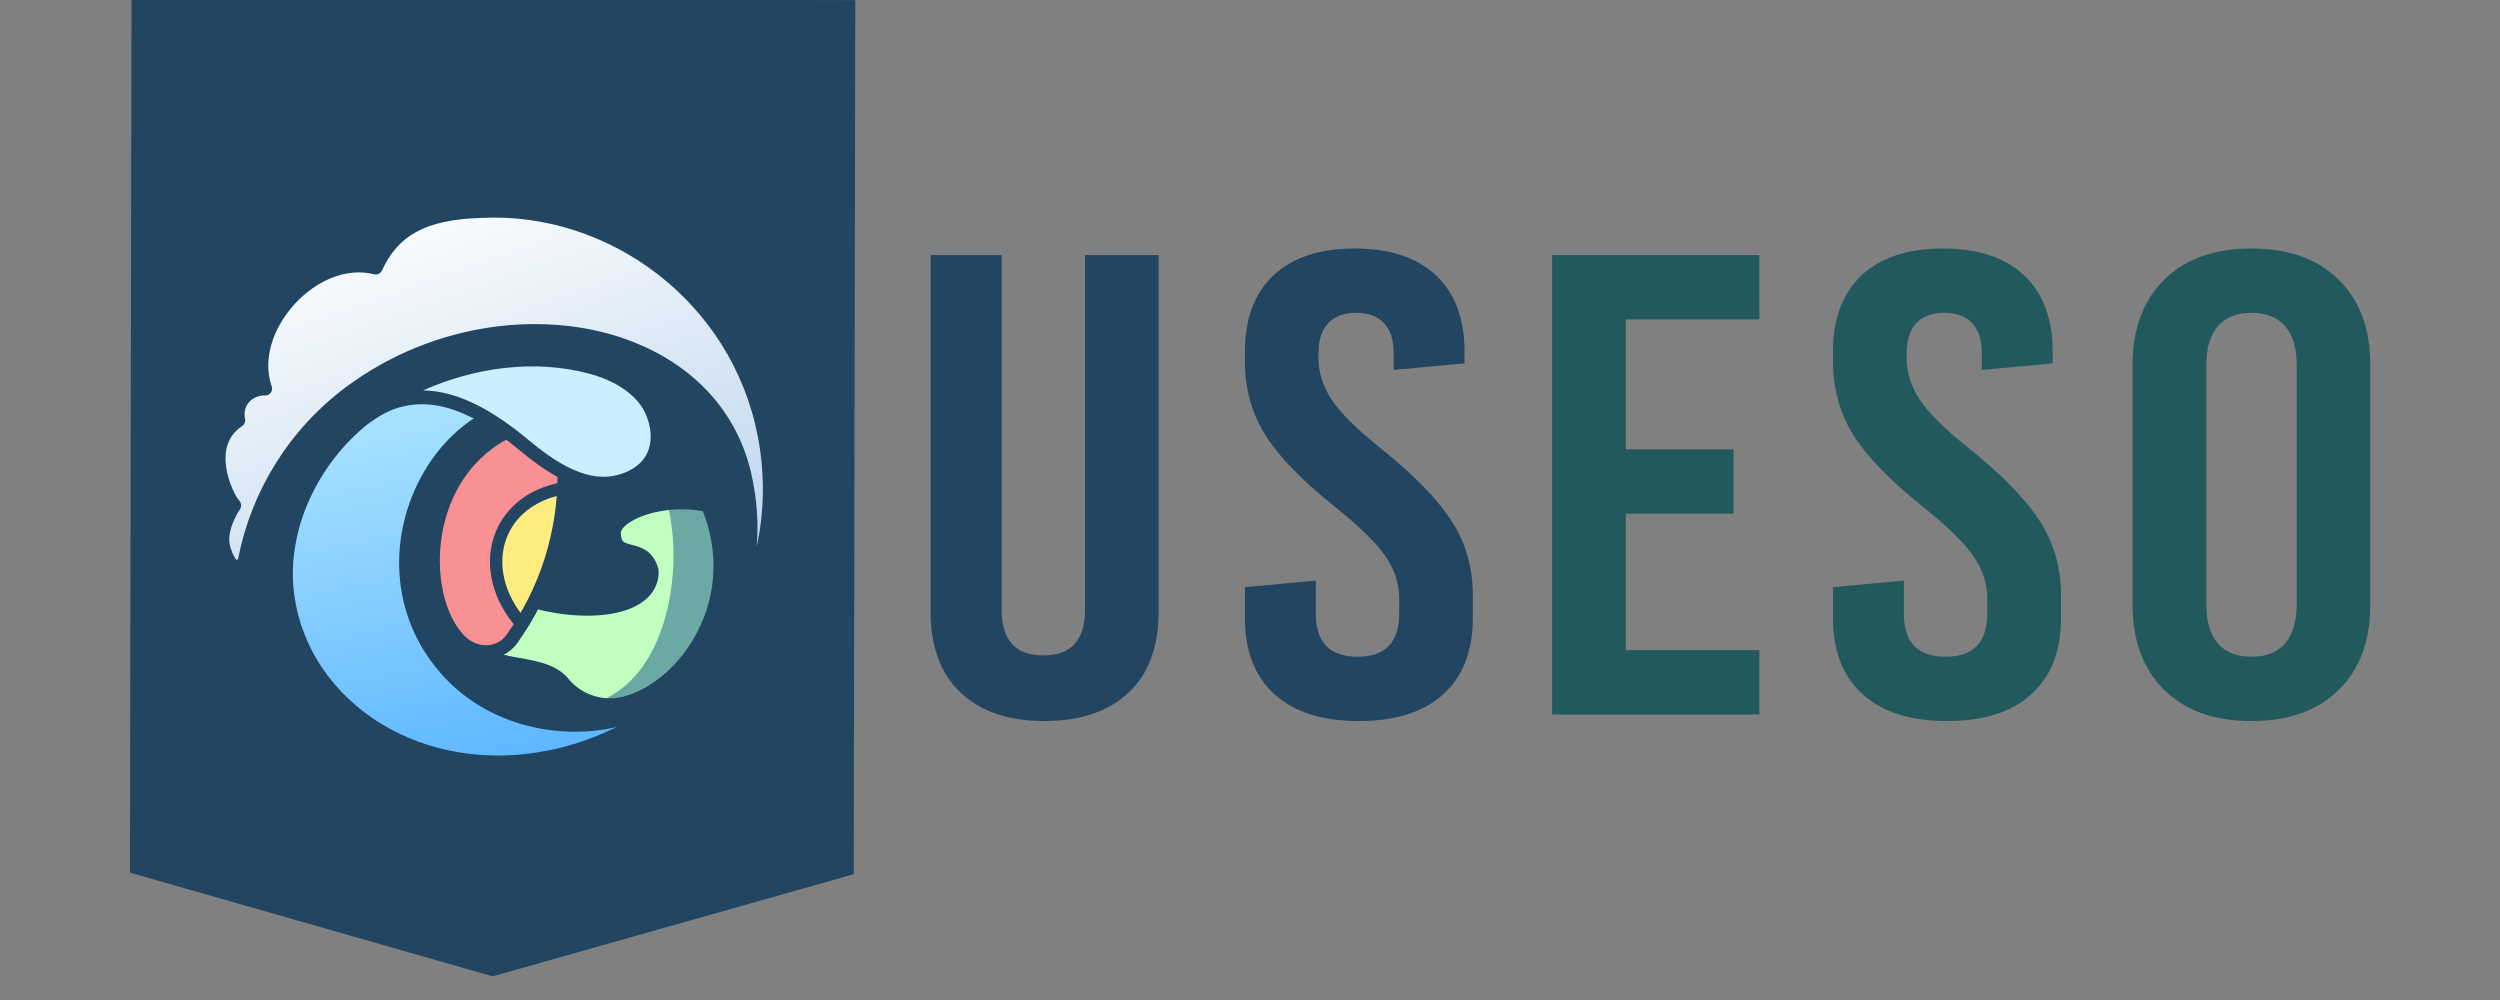 <?xml version="1.0" encoding="UTF-8" standalone="no"?> <svg xmlns="http://www.w3.org/2000/svg" xmlns:xlink="http://www.w3.org/1999/xlink" xmlns:serif="http://www.serif.com/" width="100%" height="100%" viewBox="0 0 390 156" version="1.1" xml:space="preserve" style="fill-rule:evenodd;clip-rule:evenodd;stroke-linecap:round;stroke-linejoin:round;stroke-miterlimit:1.5;"><rect x="0" y="0" width="390" height="156" fill="#808080" stroke="none"/> <g transform="matrix(1,0,0,1,-385,-896)"> <g id="Artboard1" transform="matrix(0.851,0,0,1.131,453.386,-153.889)"> <rect x="-533" y="504" width="1667" height="1025" style="fill:none;"></rect> <g transform="matrix(0.679,0,0,0.511,-1662.7,629.045)"> <g transform="matrix(-0.001,0.553,-0.458,-0.001,2831.55,-439.599)"> <path d="M2281.64,586L1855,586L1855,1012.64L2281.64,1012.64L2331.87,798.731L2281.64,586Z" style="fill:rgb(34,70,97);"></path> </g> <g transform="matrix(3.68,0,0,3.543,-15159.9,-3090.15)"> <path d="M4837.8,1084.05C4837.8,1086.75 4837.06,1088.82 4835.58,1090.25C4834.1,1091.68 4832.04,1092.4 4829.39,1092.4C4826.8,1092.4 4824.77,1091.68 4823.29,1090.25C4821.81,1088.82 4821.07,1086.75 4821.07,1084.05L4821.07,1056.9L4826.28,1056.9L4826.28,1083.9C4826.28,1086.24 4827.3,1087.4 4829.34,1087.4C4831.38,1087.4 4832.4,1086.24 4832.4,1083.9L4832.4,1056.9L4837.8,1056.9L4837.8,1084.05Z" style="fill:rgb(34,70,97);fill-rule:nonzero;"></path> <path d="M4852.18,1056.4C4854.77,1056.4 4856.76,1057.09 4858.15,1058.45C4859.55,1059.82 4860.24,1061.75 4860.24,1064.25L4860.24,1065.15L4855.04,1065.65L4855.04,1064.35C4855.04,1063.35 4854.8,1062.59 4854.33,1062.08C4853.85,1061.56 4853.17,1061.3 4852.29,1061.3C4851.4,1061.3 4850.72,1061.56 4850.25,1062.08C4849.77,1062.59 4849.53,1063.35 4849.53,1064.35L4849.53,1064.8C4849.53,1065.87 4849.86,1066.91 4850.5,1067.93C4851.15,1068.94 4852.34,1070.17 4854.07,1071.6C4856.55,1073.67 4858.3,1075.54 4859.32,1077.2C4860.34,1078.87 4860.85,1080.74 4860.85,1082.8L4860.85,1084.55C4860.85,1087.05 4860.13,1088.99 4858.69,1090.35C4857.24,1091.72 4855.18,1092.4 4852.49,1092.4C4849.8,1092.4 4847.74,1091.72 4846.29,1090.35C4844.85,1088.99 4844.13,1087.05 4844.13,1084.55L4844.13,1082.2L4849.33,1081.7L4849.33,1084.2C4849.33,1086.4 4850.35,1087.5 4852.39,1087.5C4854.43,1087.5 4855.45,1086.4 4855.45,1084.2L4855.45,1083.05C4855.45,1081.92 4855.11,1080.84 4854.43,1079.83C4853.75,1078.81 4852.52,1077.57 4850.76,1076.1C4848.31,1074.07 4846.59,1072.23 4845.61,1070.58C4844.62,1068.93 4844.13,1067.07 4844.13,1065L4844.13,1064.25C4844.13,1061.75 4844.82,1059.82 4846.22,1058.45C4847.61,1057.09 4849.6,1056.4 4852.18,1056.4Z" style="fill:rgb(34,70,97);fill-rule:nonzero;"></path> <path d="M4881.87,1061.8L4872.07,1061.8L4872.07,1071.7L4879.98,1071.7L4879.98,1076.6L4872.07,1076.6L4872.07,1087L4881.87,1087L4881.87,1091.9L4866.67,1091.9L4866.67,1056.9L4881.87,1056.9L4881.87,1061.8Z" style="fill:rgb(34,89,92);fill-rule:nonzero;"></path> <path d="M4895.33,1056.4C4897.91,1056.4 4899.9,1057.09 4901.3,1058.45C4902.69,1059.82 4903.39,1061.75 4903.39,1064.25L4903.39,1065.15L4898.19,1065.65L4898.19,1064.35C4898.19,1063.35 4897.95,1062.59 4897.47,1062.08C4897,1061.56 4896.32,1061.3 4895.43,1061.3C4894.55,1061.3 4893.87,1061.56 4893.39,1062.08C4892.92,1062.59 4892.68,1063.35 4892.68,1064.35L4892.68,1064.8C4892.68,1065.87 4893,1066.91 4893.65,1067.93C4894.29,1068.94 4895.48,1070.17 4897.22,1071.6C4899.7,1073.67 4901.45,1075.54 4902.47,1077.2C4903.49,1078.87 4904,1080.74 4904,1082.8L4904,1084.55C4904,1087.05 4903.28,1088.99 4901.83,1090.35C4900.39,1091.72 4898.32,1092.4 4895.64,1092.4C4892.95,1092.4 4890.88,1091.72 4889.44,1090.35C4887.99,1088.99 4887.27,1087.05 4887.27,1084.55L4887.27,1082.2L4892.47,1081.7L4892.47,1084.2C4892.47,1086.4 4893.49,1087.5 4895.53,1087.5C4897.57,1087.5 4898.59,1086.4 4898.59,1084.2L4898.59,1083.05C4898.59,1081.92 4898.25,1080.84 4897.57,1079.83C4896.89,1078.81 4895.67,1077.57 4893.9,1076.1C4891.45,1074.07 4889.74,1072.23 4888.75,1070.58C4887.77,1068.93 4887.27,1067.07 4887.27,1065L4887.27,1064.25C4887.27,1061.75 4887.97,1059.82 4889.36,1058.45C4890.76,1057.09 4892.75,1056.4 4895.33,1056.4Z" style="fill:rgb(34,89,92);fill-rule:nonzero;"></path> <path d="M4917.97,1056.4C4920.69,1056.4 4922.83,1057.19 4924.37,1058.78C4925.92,1060.36 4926.69,1062.52 4926.69,1065.25L4926.69,1083.55C4926.69,1086.29 4925.92,1088.44 4924.37,1090.03C4922.83,1091.61 4920.69,1092.4 4917.97,1092.4C4915.25,1092.4 4913.12,1091.61 4911.57,1090.03C4910.03,1088.44 4909.25,1086.29 4909.25,1083.55L4909.25,1065.25C4909.25,1062.52 4910.03,1060.36 4911.57,1058.78C4913.12,1057.19 4915.25,1056.4 4917.97,1056.4ZM4917.97,1061.3C4916.89,1061.3 4916.06,1061.64 4915.5,1062.33C4914.94,1063.01 4914.66,1064 4914.66,1065.3L4914.66,1083.5C4914.66,1084.8 4914.94,1085.79 4915.5,1086.48C4916.06,1087.16 4916.89,1087.5 4917.97,1087.5C4919.06,1087.5 4919.89,1087.16 4920.45,1086.48C4921.01,1085.79 4921.29,1084.8 4921.29,1083.5L4921.29,1065.3C4921.29,1064 4921.01,1063.01 4920.45,1062.33C4919.89,1061.64 4919.06,1061.3 4917.97,1061.3Z" style="fill:rgb(34,89,92);fill-rule:nonzero;"></path> </g> <g transform="matrix(0.17,0,0,0.17,2052.67,560.154)"> <g transform="matrix(0.578,0,0,0.578,94.324,268.492)"> <path d="M3980.49,717.476C4248.85,673.967 4525.54,1047.97 4531.15,1281.76C4543.6,1462.09 4508.87,1659.98 4347.45,1771.82C4444.84,1711.45 4518.93,1752.86 4657.85,1546.1C4774.18,1372.96 4713.65,1372.96 4747.27,1259.49C4848.38,918.325 4421.62,505.544 3980.49,717.476Z" style="fill:rgb(34,70,97);stroke:rgb(34,70,97);stroke-width:37.51px;"></path> </g> <g id="a" transform="matrix(0.959,-0.233,0.227,0.932,446.366,765.699)"> <path d="M1725,484.058C1631.86,528.902 1549.89,626.193 1539.05,741.352C1521.97,922.793 1672.52,1094.81 1893.75,1101.04C2113,1107.22 2295.79,950.72 2299.93,724.991C2304.72,464.211 1982.36,319.336 1714.75,436.291C1610.48,481.86 1529.9,565.709 1485.36,666.436C1466.78,686.236 1458.73,662.008 1457.52,638.757C1455.69,603.847 1490.59,572.708 1490.59,572.708C1481.46,555.465 1462.19,462.371 1529.28,437.449C1530.62,403.327 1559.97,390.213 1583.39,396.988C1573.63,292.814 1710.26,195.831 1802.27,245.569C1841.98,193.808 1892.43,174.896 1988.52,195.74C2195.48,236.391 2356.84,434.069 2346.29,666.134C2338.66,833.856 2244.44,994.258 2087.86,1034.34C1917.9,1077.84 1746.25,993.234 1730.62,819.408C1718.64,686.038 1808.63,562.127 1916.99,532.138C1877.68,465.663 1811.78,446.369 1725,484.058Z" style="fill:url(#_Linear1);"></path> <clipPath id="_clip2"> <path d="M1725,484.058C1631.86,528.902 1549.89,626.193 1539.05,741.352C1521.97,922.793 1672.52,1094.81 1893.75,1101.04C2113,1107.22 2295.79,950.72 2299.93,724.991C2304.72,464.211 1982.36,319.336 1714.75,436.291C1610.48,481.86 1529.9,565.709 1485.36,666.436C1466.78,686.236 1458.73,662.008 1457.52,638.757C1455.69,603.847 1490.59,572.708 1490.59,572.708C1481.46,555.465 1462.19,462.371 1529.28,437.449C1530.62,403.327 1559.97,390.213 1583.39,396.988C1573.63,292.814 1710.26,195.831 1802.27,245.569C1841.98,193.808 1892.43,174.896 1988.52,195.74C2195.48,236.391 2356.84,434.069 2346.29,666.134C2338.66,833.856 2244.44,994.258 2087.86,1034.34C1917.9,1077.84 1746.25,993.234 1730.62,819.408C1718.64,686.038 1808.63,562.127 1916.99,532.138C1877.68,465.663 1811.78,446.369 1725,484.058Z"></path> </clipPath> <g clip-path="url(#_clip2)"> <g transform="matrix(0.568,0.142,-0.138,0.585,-227.456,-590.573)"> <path d="M3275.58,514.434C3259.9,514.434 3410.11,505.295 3398.16,514.248C3327.38,567.303 3286.21,639.104 3249.13,718.018C3192.42,838.737 3191.51,964.97 3184.13,1094.49C3179.68,1172.43 3168.91,1310.78 3209.75,1382.28C3219.46,1399.28 3234.11,1413.67 3245.49,1429.54C3255.56,1443.59 3261.93,1459.98 3275.58,1471.46C3321.64,1510.18 3368.4,1480.23 3390.47,1435.9C3416.05,1384.54 3391.16,1328.28 3404.23,1275.62C3417.41,1222.53 3442.01,1174.93 3465.94,1126.86C3472.61,1113.47 3474.91,1095.85 3483.97,1083.69C3517.87,1038.18 3582.06,944.693 3624.78,910.601C3716.2,837.663 3829.04,785.932 3944.7,763.759C3962.86,760.278 3977.19,748.006 3997.52,744.308C4029.69,738.459 4063.39,743.237 4095.4,736.519C4191.2,716.417 4274.89,774.437 4354.48,814.232C4372.41,823.196 4395.03,819.837 4411.07,827.857C4445.27,844.96 4481.63,865.984 4511.37,890.984C4535.99,911.679 4540.87,950.902 4559.67,975.763C4570.89,990.595 4608.29,991.051 4623.12,1028.75C4638.95,1068.97 4658.51,1120.19 4663.91,1163.54C4669.1,1205.11 4652.51,1261.84 4671.64,1300.18C4707.49,1372.03 4830.71,1437.75 4865.39,1331.88C4892.39,1249.47 4874.33,1161.37 4882.2,1077.01C4886.88,1026.86 4915.49,976.812 4905.01,924.608C4900.84,903.858 4885.34,885.208 4879.81,864.457C4866.25,813.523 4862.89,737.177 4839.9,691.346C4820.6,652.879 4747.82,596.235 4717.22,558.43C4666.63,495.935 4620.17,426.307 4563.39,369.307C4479.94,285.527 4288.87,180.198 4184.51,141.923C4150.16,129.327 4109.79,127.318 4074.14,119C3978.22,96.618 3836.24,47.019 3736.74,65.956C3703.36,72.309 3675.78,113.584 3642.49,125.994C3560.66,156.507 3474.3,178.985 3399.17,226.319C3309.63,282.73 3229.93,414.697 3194.22,514.434C3176.27,564.557 3176.49,621.5 3164.87,673.33C3150.69,736.597 3130.49,798.145 3101.55,855.852C3099.01,860.918 3095.25,868.781 3098.13,874.539L3275.58,514.434Z" style="fill:url(#_Linear3);"></path> </g> </g> <path d="M1990.7,184.669C2202.73,226.384 2368.06,428.894 2357.25,666.662C2351.51,792.834 2297.84,914.723 2206.43,987.343C2129.53,1068.83 2017.18,1115.82 1893.45,1112.33C1665.11,1105.9 1510.5,927.537 1528.13,740.263C1539.35,621.085 1623.96,520.235 1720.36,473.826C1720.48,473.765 1720.61,473.707 1720.74,473.651C1766.77,453.661 1807.3,449.154 1841.5,458.088C1876.43,467.213 1905.07,490.253 1926.36,526.265C1928.16,529.303 1928.46,533.033 1927.18,536.335C1925.89,539.636 1923.17,542.122 1919.84,543.046C1816.05,571.772 1730.07,690.616 1741.55,818.368C1756.55,985.228 1922.06,1065.13 2085.21,1023.38C2124.61,1013.29 2159.89,995.324 2190.66,971.412C2250.18,908.337 2287.15,823.393 2288.96,724.778C2290.8,624.374 2242.08,541.919 2166.69,486.204C2051.94,401.408 1875.85,378.155 1719.04,446.688C1617.36,491.125 1538.78,572.891 1495.35,671.115C1494.83,672.286 1494.12,673.357 1493.25,674.282C1485.91,682.109 1479.17,684.782 1473.82,685.019C1466.78,685.33 1460.65,682.03 1455.99,675.291C1450.59,667.486 1447.29,653.348 1446.56,639.365C1445.71,623.084 1451.46,607.433 1458.97,594.6C1465.23,583.89 1472.62,575.217 1477.62,569.917C1473.06,556.276 1468.29,531.978 1470.42,506.973C1473.03,476.33 1485.64,444.999 1518.99,429.559C1523.49,398.501 1547.93,383.523 1571.95,383.953C1572.97,333.024 1604.74,284.797 1648.5,254.216C1693.73,222.617 1751.27,210.174 1799.25,231.569C1840.48,181.961 1893.37,163.572 1990.7,184.669ZM2094.67,1044.2C2093.3,1044.57 2091.91,1044.94 2090.5,1045.3C1913.73,1090.55 1735.95,1001.24 1719.7,820.449C1707.74,687.442 1793.32,563.606 1899.67,525.803C1882.76,502.21 1861.49,486.619 1836.1,479.985C1805.87,472.088 1770.13,476.751 1729.46,494.38L1729.39,494.415C1639.6,537.751 1560.43,631.408 1549.98,742.442C1533.44,918.049 1679.93,1083.72 1894.05,1089.75C1966.87,1091.8 2035.59,1075.42 2094.67,1044.2ZM2291.77,842.652C2303.49,806.137 2310.14,766.808 2310.9,725.204C2312.89,616.984 2260.75,527.905 2179.49,467.853C2059.24,378.999 1874.78,354.081 1710.46,425.893C1604.29,472.293 1522.09,557.416 1476.26,659.753C1475.35,660.557 1474.39,661.267 1473.69,661.76C1473.28,661.119 1472.8,660.314 1472.52,659.656C1470.07,653.983 1468.88,645.985 1468.47,638.149C1467.86,626.502 1472.4,615.433 1477.77,606.253C1486.48,591.37 1497.78,581.243 1497.78,581.243C1501.67,577.766 1502.69,571.964 1500.23,567.302C1496.12,559.539 1490.1,534.645 1492.28,508.943C1494.37,484.429 1504.2,458.776 1533.01,448.074C1537.21,446.515 1540.07,442.495 1540.25,437.905C1541.24,412.569 1563.03,402.832 1580.43,407.862C1583.91,408.87 1587.66,408.043 1590.43,405.652C1593.21,403.26 1594.66,399.612 1594.32,395.902C1589.8,347.749 1619.75,301.613 1660.83,272.907C1701.9,244.209 1754.65,232.584 1797.17,255.569C1801.85,258.097 1807.61,256.837 1810.89,252.569C1848.22,203.905 1895.92,187.196 1986.26,206.792L1985.93,206.715C1986.11,206.76 1986.28,206.8 1986.46,206.835C2188.3,246.479 2345.62,439.291 2335.33,665.606C2332.51,727.63 2317.58,788.692 2291.77,842.652Z" style="fill:rgb(34,70,97);"></path> </g> <g transform="matrix(0.578,0,0,0.578,94.324,268.492)"> <path d="M3793.6,1443.31C3882.22,1820.93 4368.62,1885.93 4583.64,1639.76C4240.51,1864.18 3866.18,1752.58 3793.6,1443.31Z" style="fill:rgb(61,59,112);stroke:rgb(34,70,97);stroke-width:37.51px;"></path> </g> <g transform="matrix(-1,0,0,1,4583.13,315.143)"> <path d="M1825.36,636.795C1762.65,786.139 1859.67,925.295 1956.1,950.907C1956.11,950.908 1956.11,950.91 1956.12,950.911C1992.61,960.598 2031.39,948.083 2055.34,918.895C2055.32,918.681 2055.43,918.561 2055.53,918.443C2093.78,874.532 2184.85,907.179 2229.36,834.578C2226.71,801.518 2172.15,766.977 2113.89,785.617C2023.85,814.43 1914.56,805.304 1914.15,742.179C1914.14,742.011 1914.11,741.84 1914.15,741.679C1925.95,693.275 1973.81,726.297 1974.4,680.724C1974.77,651.52 1897.95,620.515 1825.36,636.795Z" style="fill:rgb(193,255,192);"></path> <clipPath id="_clip4"> <path d="M1825.36,636.795C1762.65,786.139 1859.67,925.295 1956.1,950.907C1956.11,950.908 1956.11,950.91 1956.12,950.911C1992.61,960.598 2031.39,948.083 2055.34,918.895C2055.32,918.681 2055.43,918.561 2055.53,918.443C2093.78,874.532 2184.85,907.179 2229.36,834.578C2226.71,801.518 2172.15,766.977 2113.89,785.617C2023.85,814.43 1914.56,805.304 1914.15,742.179C1914.14,742.011 1914.11,741.84 1914.15,741.679C1925.95,693.275 1973.81,726.297 1974.4,680.724C1974.77,651.52 1897.95,620.515 1825.36,636.795Z"></path> </clipPath> <g clip-path="url(#_clip4)"> <g transform="matrix(-0.578,0,0,0.578,4488.8,-46.651)"> <path d="M3900,697.535C4428.38,834.387 4513.78,1120.28 4513.82,1321.77C4513.86,1485.41 4443.54,1791.19 4125.79,1734.02C4474.57,1890.7 4685.49,1513.41 4732.27,1221.43C4768.83,993.302 4255.29,754.464 3900,697.535Z" style="fill:rgb(108,168,164);"></path> </g> </g> <path d="M1825.36,636.795C1762.65,786.139 1859.67,925.295 1956.1,950.907C1956.11,950.908 1956.11,950.91 1956.12,950.911C1992.61,960.598 2031.39,948.083 2055.34,918.895C2055.32,918.681 2055.43,918.561 2055.53,918.443C2093.78,874.532 2184.85,907.179 2229.36,834.578C2226.71,801.518 2172.15,766.977 2113.89,785.617C2023.85,814.43 1914.56,805.304 1914.15,742.179C1914.14,742.011 1914.11,741.84 1914.15,741.679C1925.95,693.275 1973.81,726.297 1974.4,680.724C1974.77,651.52 1897.95,620.515 1825.36,636.795Z" style="fill:none;stroke:rgb(34,70,97);stroke-width:21.66px;"></path> </g> <g transform="matrix(-0.632,-0.659,-0.606,0.582,4275.11,1968.37)"> <path d="M2091.1,981.247C2091.1,981.247 2091.1,981.247 2091.1,981.247C2071.55,983.529 2052.07,976.464 2038.54,962.182C2025,947.901 2018.98,928.074 2022.3,908.678C2022.3,908.676 2022.3,908.674 2022.31,908.673C2041.05,799.202 2090.97,698.91 2165.01,621.978C2204.56,580.888 2239.19,544.896 2239.19,544.896C2393.21,753.183 2212.24,974.193 2091.1,981.247Z" style="fill:rgb(249,144,147);"></path> <clipPath id="_clip5"> <path d="M2091.1,981.247C2091.1,981.247 2091.1,981.247 2091.1,981.247C2071.55,983.529 2052.07,976.464 2038.54,962.182C2025,947.901 2018.98,928.074 2022.3,908.678C2022.3,908.676 2022.3,908.674 2022.31,908.673C2041.05,799.202 2090.97,698.91 2165.01,621.978C2204.56,580.888 2239.19,544.896 2239.19,544.896C2393.21,753.183 2212.24,974.193 2091.1,981.247Z"></path> </clipPath> <g clip-path="url(#_clip5)"> <g transform="matrix(1.074,6.50127e-15,-7.60028e-15,1.074,-123.112,-45.92)"> <path d="M2115.38,638.533C2115.38,638.533 2113.39,640.606 2109.99,644.137C2054.82,701.46 2017.62,776.19 2003.65,857.758C2003.65,857.762 2003.65,857.763 2003.65,857.763C2117.76,852.865 2179.74,742.502 2115.38,638.533Z" style="fill:rgb(255,236,128);"></path> <path d="M2108.16,646.064L2122.23,646.461C2125.78,642.844 2126.44,636.912 2123.68,632.457C2158.37,688.495 2158.53,746.298 2135.12,790.709C2111.91,834.764 2065.05,866.017 2004.05,868.636C2001.18,868.759 1998.41,867.542 1996.43,865.294C1996.43,865.294 1992.7,862.275 1993.82,855.766C2008.17,771.955 2046.39,695.17 2103.07,636.271C2106.13,633.093 2108.05,631.095 2108.41,630.728C2115.17,623.698 2108.16,646.064 2108.16,646.064ZM2113.41,655.682C2064.79,707.612 2031.03,773.666 2016.12,845.841C2063,840.188 2099.21,815.078 2117.76,779.89C2136.24,744.823 2136.78,700.065 2113.41,655.682Z" style="fill:rgb(34,70,97);"></path> </g> </g> <path d="M2091.99,994.104C2069.02,996.671 2046.19,988.222 2030.28,971.436C2013.81,954.065 2006.61,929.909 2010.65,906.317C2010.65,906.316 2010.65,906.314 2010.65,906.313C2029.85,794.185 2080.98,691.457 2156.82,612.658C2196.36,571.567 2231,535.575 2231,535.575C2233.4,533.081 2236.66,531.795 2239.97,532.031C2243.28,532.267 2246.35,534.004 2248.43,536.818C2361.31,689.474 2302.46,848.67 2213.41,932.974C2174.82,969.507 2130.49,991.778 2091.99,994.104ZM2090.47,968.373C2124.59,966.386 2163.61,945.93 2197.83,913.527C2276.72,838.844 2329.8,699.611 2237.85,564.12C2237.85,564.121 2173.2,631.299 2173.2,631.299C2100.96,706.363 2052.25,804.22 2033.96,911.033C2033.96,911.034 2033.96,911.036 2033.96,911.038C2031.36,926.238 2036.18,941.737 2046.79,952.929C2057.87,964.615 2073.84,970.295 2089.83,968.429C2090.04,968.404 2090.25,968.385 2090.47,968.373Z" style="fill:rgb(34,70,97);"></path> </g> <g transform="matrix(0.989,-0.249,0.225,0.895,394.772,810.247)"> <path d="M1716,488.865C1821.43,433.8 1896.41,501.949 1960.03,598.702C2014.85,682.057 2061.1,705.653 2108.72,694.945C2159.88,683.442 2171.55,632.132 2163.84,590.232C2157.27,554.536 2129.39,519.327 2090.5,495.15C1974.91,423.29 1824.52,432.186 1716,488.865Z" style="fill:rgb(202,240,255);"></path> <path d="M1711.46,478.253C1716.76,475.483 1723.09,477.989 1725.6,483.85C1728.11,489.711 1725.84,496.707 1720.54,499.477C1820.6,447.216 1891.06,513.776 1951.44,605.603C2009.87,694.45 2060.07,717.86 2110.84,706.447C2169,693.37 2183.01,635.525 2174.25,587.892C2167.16,549.415 2137.62,510.981 2095.7,484.92C1977.11,411.19 1822.81,420.099 1711.46,478.253ZM1826.79,462.763C1912.63,446.214 2007.13,456.789 2085.29,505.38C2121.15,527.674 2147.38,559.655 2153.43,592.571C2160.09,628.742 2150.77,673.513 2106.6,683.443C2062.11,693.447 2019.84,669.674 1968.62,591.801C1927.56,529.355 1881.73,478.958 1826.82,462.765L1826.79,462.763Z" style="fill:rgb(34,70,97);"></path> </g> </g> </g> </g> </g> <defs> <linearGradient id="_Linear1" x1="0" y1="0" x2="1" y2="0" gradientUnits="userSpaceOnUse" gradientTransform="matrix(-36.608,1910.77,-1856.29,-37.682,1282.62,-412.829)"><stop offset="0" style="stop-color:rgb(209,249,255);stop-opacity:1"></stop><stop offset="0.48" style="stop-color:rgb(165,224,255);stop-opacity:1"></stop><stop offset="1" style="stop-color:rgb(42,153,255);stop-opacity:1"></stop></linearGradient> <linearGradient id="_Linear3" x1="0" y1="0" x2="1" y2="0" gradientUnits="userSpaceOnUse" gradientTransform="matrix(396.955,1131.44,-1131.44,396.955,2870,620)"><stop offset="0" style="stop-color:white;stop-opacity:1"></stop><stop offset="1" style="stop-color:rgb(192,215,238);stop-opacity:1"></stop></linearGradient> </defs> </svg> 